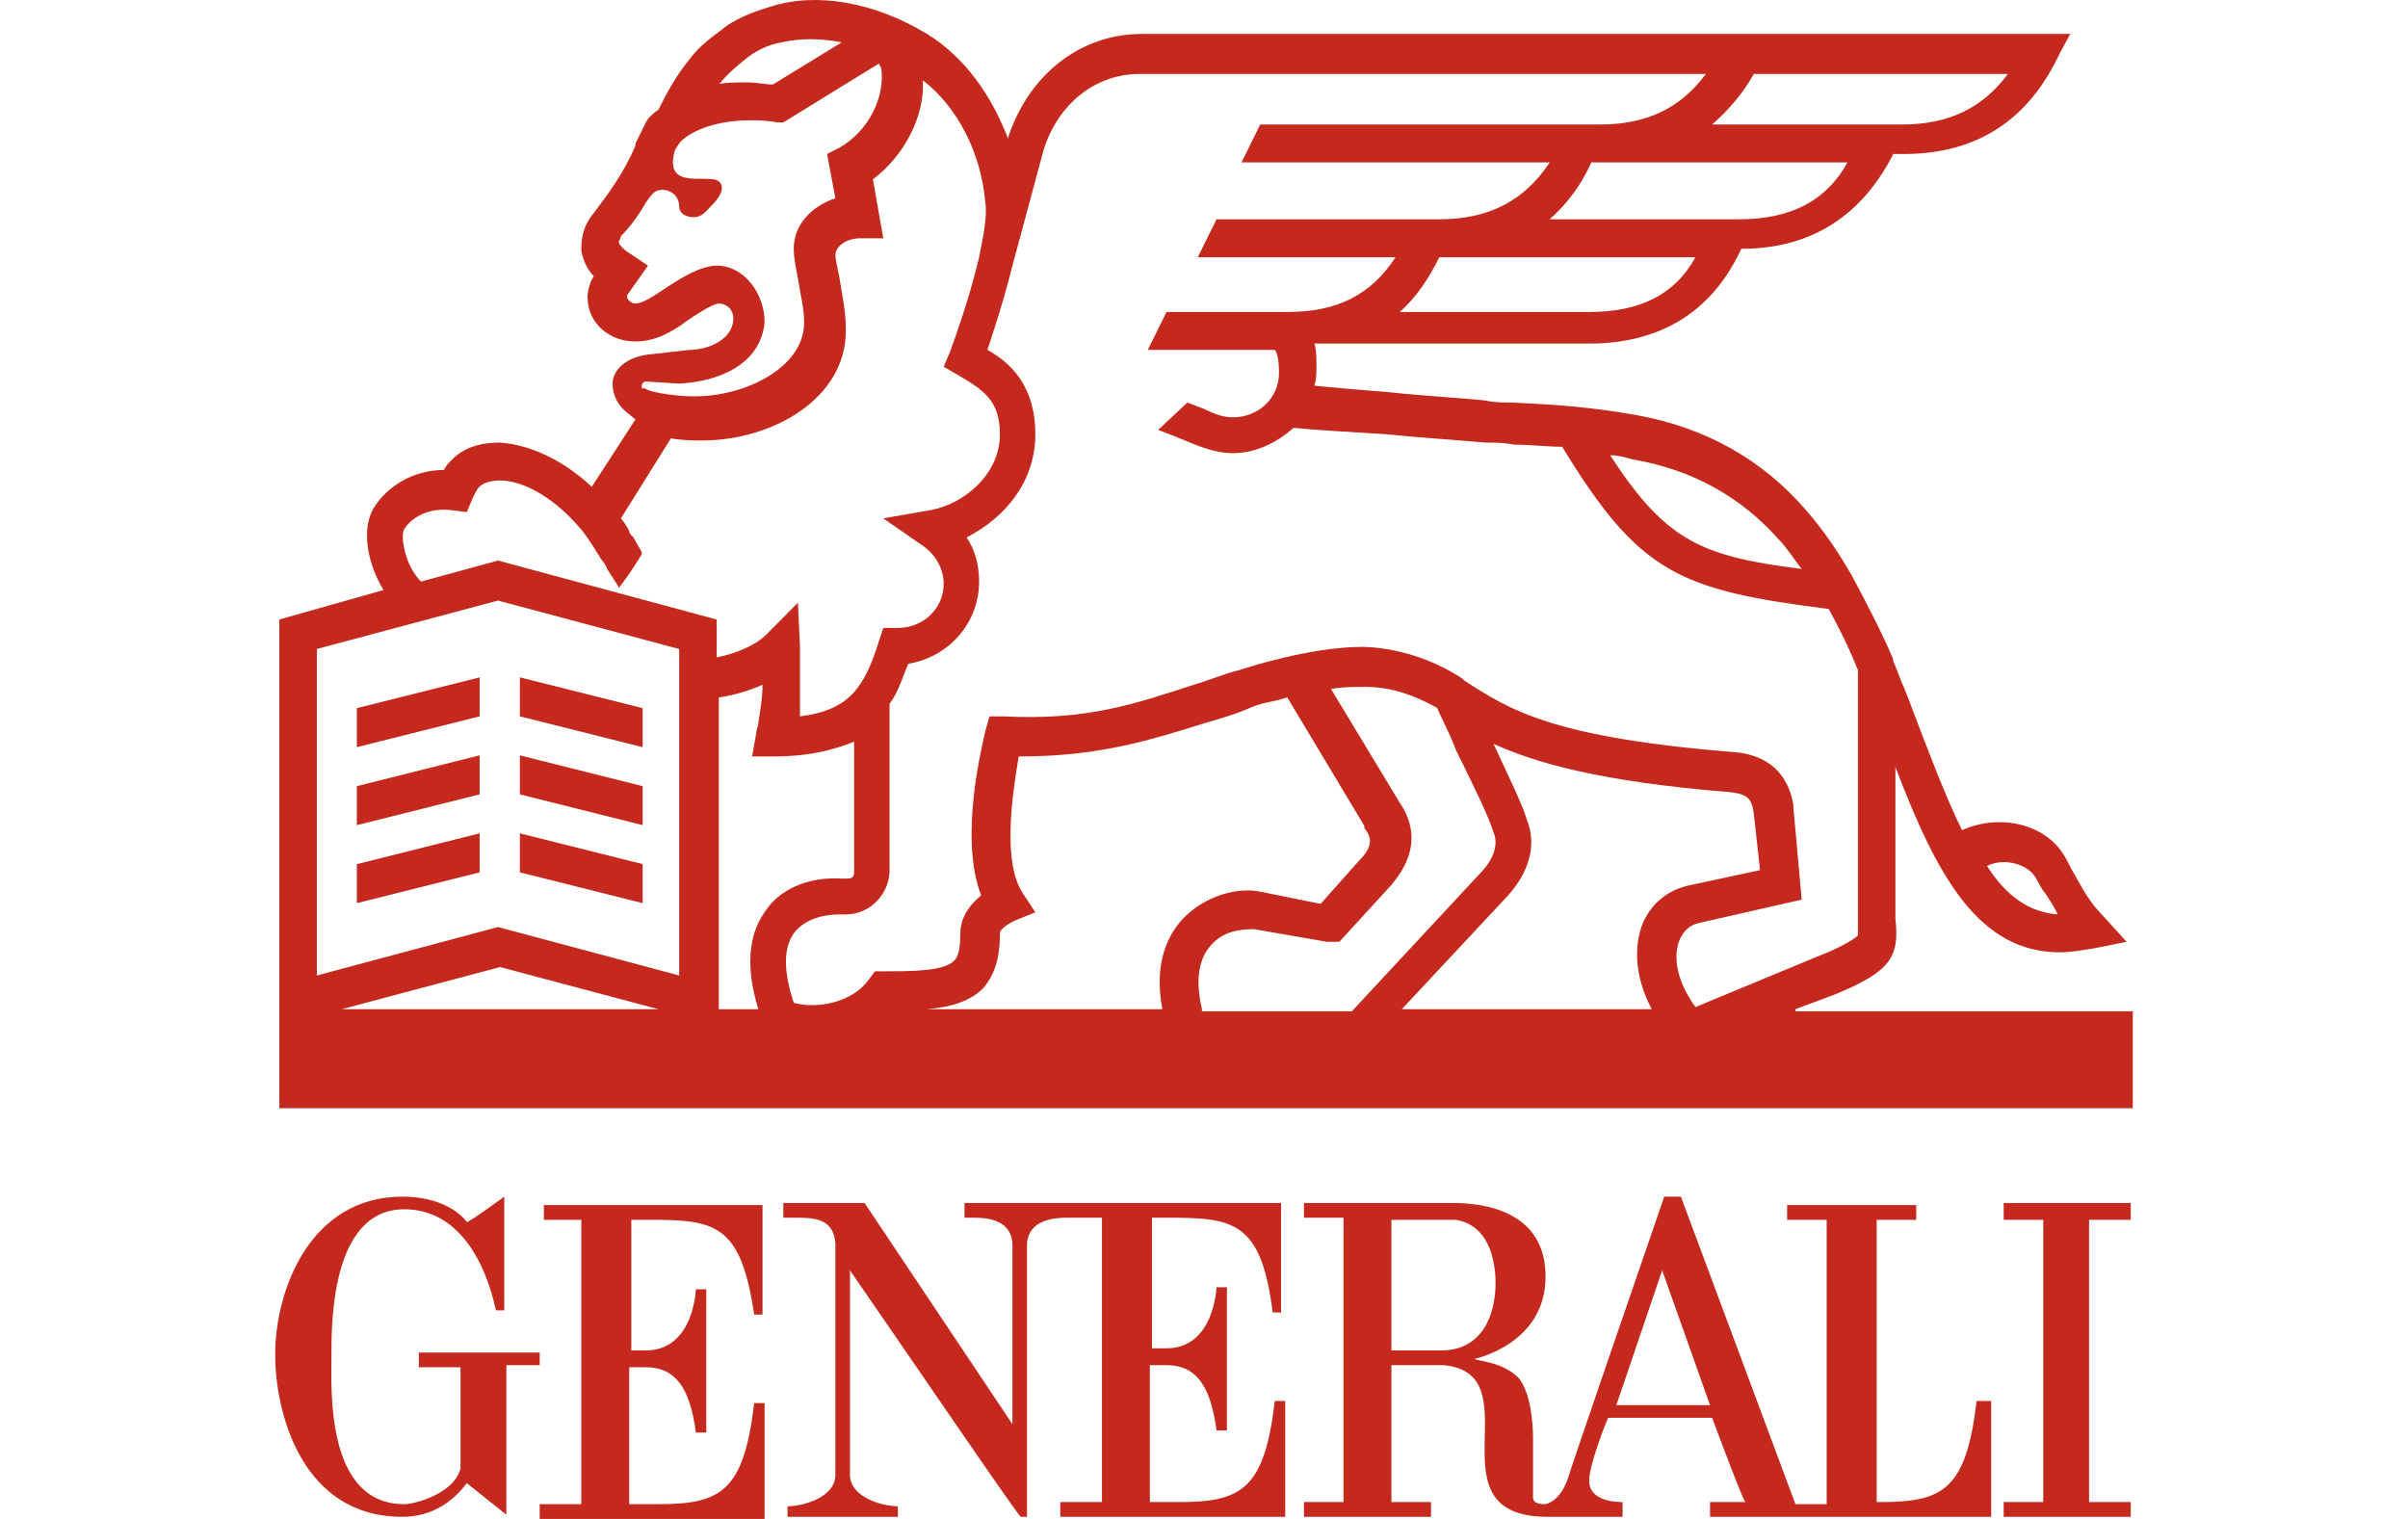 <?xml version="1.0" encoding="UTF-8"?>
<svg xmlns="http://www.w3.org/2000/svg" width="130" height="82" viewBox="0 0 130 82" fill="none">
  <g id="Generali">
    <g id="logo-content">
      <path d="M34.083 65.853C38.355 65.853 39.929 65.625 40.716 70.97H41.166V65.057H29.361V65.853H31.384V81.204H29.136V82H41.278V75.746H40.716C40.154 80.522 38.917 81.204 35.544 81.204H33.97V73.813H34.87C36.331 73.813 37.231 74.722 37.568 77.338H38.13V69.605H37.568C37.568 69.605 37.455 72.903 34.87 72.903H34.083V65.853ZM29.248 73.017H22.615V73.813H24.863V79.271C24.526 80.635 22.39 81.204 21.828 81.204C17.556 81.204 17.893 74.95 17.893 73.244C17.893 71.766 17.78 65.284 21.828 65.284C24.751 65.284 26.213 68.127 26.775 70.742H27.224V64.602C27.224 64.602 25.201 66.08 25.201 65.966C25.201 65.966 24.301 64.602 21.715 64.602C16.769 64.602 14.857 69.605 14.857 73.13C14.857 76.314 16.319 81.886 21.715 81.886C23.402 81.886 24.526 80.977 25.201 80.067L27.337 81.773V73.699H29.136V73.017H29.248ZM106.711 75.632C106.149 80.408 104.912 81.09 101.539 81.09H101.315V65.853H103.451V65.057H96.48V65.853H98.616V81.204H96.93L90.746 64.602H89.847C89.847 64.602 84.675 79.612 84.675 79.726C84.675 79.726 84.338 80.977 83.439 81.204C82.651 81.204 82.764 80.863 82.764 80.635V77.679C82.764 76.883 82.651 75.177 81.977 74.381C81.078 73.472 79.616 73.472 79.616 73.358C79.616 73.358 83.439 72.562 83.439 68.923C83.439 66.308 81.64 65.057 78.716 64.943H70.397V65.739H72.533V81.09H70.397V81.886H77.255V81.09H75.119V73.699H77.93C82.876 74.154 77.03 81.886 83.551 81.886H87.598V81.09C87.373 81.09 85.912 81.09 85.799 80.067C85.687 79.271 86.811 76.542 86.811 76.542H92.433C92.433 76.542 94.119 81.09 94.231 81.09H92.32V81.886H107.498V75.632H106.711ZM77.817 72.903H75.119V65.853H78.604C80.628 66.194 80.74 68.582 80.74 69.264C80.74 71.084 79.953 72.903 77.817 72.903ZM87.261 75.859L89.734 68.582L92.32 75.859H87.261ZM62.077 65.739C66.349 65.739 68.036 65.512 68.71 70.856H69.16V64.943H52.071V65.739H52.521C53.083 65.739 54.544 65.739 54.657 67.104V76.883L46.675 64.943H42.29V65.739H42.964C43.864 65.739 44.988 65.739 45.1 67.104V79.612C45.1 80.863 43.302 81.318 42.515 81.318V81.886H48.473V81.318C47.686 81.318 45.888 80.863 45.888 79.612V68.582C49.035 73.13 54.994 81.886 55.107 81.886H55.444V67.104C55.556 65.853 56.906 65.739 57.58 65.739H59.491V81.09H57.243V81.886H69.385V75.632H68.823C68.261 80.408 67.024 81.09 63.651 81.09H62.077V73.699H62.977C64.438 73.699 65.338 74.609 65.675 77.224H66.237V69.492H65.675C65.675 69.492 65.562 72.789 62.977 72.789H62.19V65.739H62.077ZM108.173 64.943V65.853H110.309V81.09H108.173V81.886H115.031V81.09H112.782V65.853H115.031V64.943H108.173ZM96.93 54.481L99.066 53.685C102.102 52.435 102.551 51.639 102.326 49.592V41.404C104.575 47.318 106.823 51.411 111.208 51.411C111.77 51.411 112.445 51.297 113.119 51.184L114.806 50.843L113.569 49.478C112.782 48.682 112.445 48 111.995 47.204C111.77 46.863 111.658 46.522 111.433 46.18C110.421 44.475 107.948 43.906 105.924 44.816C105.025 42.996 104.125 40.608 103.001 37.652L102.776 37.083C102.551 36.629 102.439 36.174 102.214 35.719V35.605C101.539 34.013 100.752 32.535 99.965 31.057C99.178 29.692 98.391 28.555 97.492 27.532C95.131 24.802 92.095 23.097 88.385 22.414C85.799 21.96 84.001 21.846 81.64 21.732C81.19 21.732 80.628 21.732 80.178 21.618C79.166 21.505 77.03 21.391 74.894 21.164C73.432 21.05 72.083 20.936 70.959 20.822C71.071 20.481 71.071 20.14 71.071 19.799C71.071 19.344 71.071 18.889 70.959 18.548H85.799C89.622 18.548 92.433 16.843 94.007 13.431C97.829 13.431 100.528 11.612 102.214 8.314H102.776C106.711 8.314 109.522 6.495 111.208 2.856L111.77 1.832H61.627C58.367 1.832 55.556 3.993 54.432 7.404V7.518C53.533 5.13 52.071 3.083 50.047 1.832C47.237 0.127 44.089 -0.442 41.615 0.354C40.828 0.582 39.929 0.923 39.254 1.378C38.692 1.832 37.793 2.401 37.231 3.197C36.556 3.993 35.994 5.016 35.544 5.926C35.207 6.153 34.982 6.381 34.87 6.608L34.307 7.745V7.859C33.633 9.451 32.733 10.588 32.059 11.498C31.384 12.294 31.384 13.09 31.384 13.545C31.497 14.113 31.722 14.568 32.059 14.909C31.834 15.251 31.722 15.705 31.722 16.047C31.722 17.411 32.846 18.434 34.307 18.434C35.319 18.434 36.219 17.98 37.118 17.297C37.455 17.07 38.467 16.388 38.805 16.388C39.254 16.388 39.592 16.729 39.592 17.184C39.592 18.321 38.242 18.889 37.231 18.889L35.207 19.117C33.745 19.23 33.071 20.026 33.071 20.709C33.071 21.391 33.408 21.846 33.633 22.073L33.745 22.187L34.307 22.642L31.947 26.281C30.372 24.802 28.574 24.006 27 23.893C25.988 23.893 25.088 24.12 24.414 24.802C24.189 25.03 24.076 25.143 23.964 25.371C22.278 25.371 20.928 26.281 20.254 27.304C19.467 28.441 19.804 30.374 20.704 31.853L15.082 33.445V59.826H115.143V54.595H96.93V54.481ZM109.859 47.318C110.084 47.659 110.196 48 110.421 48.227C110.646 48.568 110.871 48.91 111.096 49.364C109.522 49.251 108.285 48.341 107.273 46.749C108.173 46.294 109.409 46.635 109.859 47.318ZM88.16 24.802C91.421 25.371 94.007 26.849 96.03 29.123C96.48 29.578 96.817 30.147 97.267 30.715C91.871 30.033 89.959 29.237 86.924 24.575C87.373 24.575 87.711 24.689 88.16 24.802ZM85.799 16.843H75.569C76.468 16.047 77.142 15.023 77.705 13.886H91.533C90.409 15.933 88.498 16.843 85.799 16.843ZM93.894 11.839H83.663C84.563 11.043 85.35 10.02 85.912 8.769H99.74C98.616 10.816 96.705 11.839 93.894 11.839ZM94.681 3.993H108.397C107.048 5.812 105.249 6.722 102.664 6.722H92.433C93.332 5.926 94.119 5.016 94.681 3.993ZM38.917 4.448C39.254 3.993 39.816 3.538 40.379 3.083C40.828 2.742 41.503 2.401 42.177 2.287C43.189 2.06 44.313 2.06 45.438 2.287L41.728 4.561C41.278 4.561 40.828 4.448 40.379 4.448C39.704 4.448 39.142 4.448 38.692 4.561C38.805 4.561 38.805 4.561 38.917 4.448ZM34.645 20.822C34.645 20.709 34.757 20.595 34.87 20.595L36.668 20.709C38.805 20.595 41.053 19.685 41.278 17.411C41.278 15.819 40.154 14.341 38.692 14.341C37.905 14.341 36.893 14.909 35.881 15.592C35.207 16.047 34.645 16.388 34.307 16.388C34.083 16.388 33.858 16.16 33.858 16.047V15.933L34.982 14.341L33.97 13.659C33.745 13.545 33.408 13.204 33.408 13.09C33.408 12.976 33.52 12.863 33.52 12.749C33.97 12.294 34.42 11.725 34.87 10.929C35.207 10.475 35.319 10.247 35.769 10.247C36.219 10.247 36.668 10.588 36.668 11.157C36.668 11.498 37.006 11.725 37.455 11.725C37.905 11.725 38.13 11.384 38.355 11.157C38.355 11.157 39.367 10.247 38.805 9.792C38.242 9.337 35.769 10.361 36.444 8.087L36.668 7.745C36.893 7.404 38.13 6.495 40.491 6.495C40.941 6.495 41.39 6.495 41.953 6.608H42.29L47.462 3.424C47.462 3.538 47.574 3.652 47.574 3.652C47.799 5.244 46.899 7.063 45.325 7.973L44.651 8.314L45.1 10.702C43.751 11.157 42.852 12.18 42.852 13.431C42.852 13.886 42.964 14.454 43.077 15.023C43.189 15.819 43.414 16.615 43.414 17.411C43.414 19.913 40.041 21.505 37.231 21.391H37.118C37.006 21.391 35.207 21.277 34.757 20.936C34.645 21.05 34.645 20.936 34.645 20.822ZM21.828 28.555C22.278 27.873 23.177 27.418 24.301 27.532L25.201 27.645L25.538 26.849C25.651 26.622 25.763 26.394 25.875 26.281C26.1 26.053 26.55 25.939 27 25.939C28.236 25.939 29.81 26.849 31.047 28.214C31.497 28.669 31.947 29.351 32.284 29.919C32.396 30.033 32.396 30.147 32.509 30.261C32.621 30.374 32.733 30.602 32.733 30.602C32.733 30.715 33.408 31.625 33.408 31.739C33.858 31.17 34.307 30.488 34.645 29.919V29.806C34.532 29.578 34.307 29.237 34.195 29.01L34.083 28.896C34.083 28.896 33.97 28.782 33.97 28.669C33.858 28.441 33.633 28.1 33.52 27.986L36.219 23.665C36.893 23.779 37.455 23.779 37.793 23.779H37.905C41.728 23.779 45.663 21.505 45.663 17.866V17.752C45.663 16.729 45.438 15.819 45.325 15.023C45.213 14.454 45.1 14 45.1 13.772C45.1 13.317 45.663 12.863 46.45 12.863H47.686L47.124 9.679C48.811 8.428 49.935 6.267 49.822 4.334C51.734 5.812 52.971 8.314 53.195 10.929C53.308 11.725 53.083 12.749 52.858 13.886L52.746 14.341C52.296 16.16 51.621 18.093 51.284 19.003L50.947 19.799L51.734 20.254C53.083 21.05 53.982 21.618 53.982 23.438C53.982 25.598 52.071 27.19 50.272 27.532L47.686 27.986L49.822 29.465C50.497 29.919 50.947 30.715 50.947 31.512C50.947 32.876 49.822 33.899 48.473 33.899H47.686L47.462 34.582C46.675 37.083 45.888 38.334 43.189 38.675V34.923L43.077 32.535L41.39 34.241C40.828 34.809 39.816 35.264 38.692 35.491V33.445L26.887 30.261L22.727 31.398C21.828 30.488 21.603 28.896 21.828 28.555ZM18.455 54.481L27 52.207L35.544 54.481H18.455ZM36.668 52.662L26.887 50.047L17.106 52.662V35.037L26.887 32.421L36.668 35.037V52.662ZM41.278 49.251C40.379 50.502 40.266 52.321 40.941 54.481H38.805V37.652C39.592 37.538 40.379 37.311 41.166 36.97C41.166 37.652 41.053 38.334 40.941 39.017C40.941 39.244 40.828 39.358 40.828 39.585L40.603 40.836H41.84C43.639 40.836 44.988 40.495 46.112 40.04V47.09C46.112 47.318 46 47.431 45.775 47.431H45.438C43.639 47.318 42.065 48 41.278 49.251ZM63.764 49.706C62.977 50.615 62.302 52.093 62.752 54.481H50.047C51.397 54.368 52.408 54.027 53.083 53.344C53.87 52.435 53.982 51.297 53.982 50.388C53.982 50.274 54.095 50.047 54.769 49.706L55.894 49.251L55.219 48.227C54.095 46.522 54.657 42.883 54.994 40.836H55.107C59.379 40.836 62.19 39.926 65.113 39.017C65.9 38.789 66.687 38.562 67.474 38.221C68.261 37.879 68.373 37.993 69.497 37.652L73.657 44.588V44.702C74.107 45.271 74.107 45.726 73.32 46.522L71.296 48.796L67.923 48.114C66.462 47.886 64.775 48.568 63.764 49.706ZM64.888 54.481C64.551 53.003 64.663 51.866 65.338 51.07C66.012 50.274 66.912 50.16 67.699 50.16L71.633 50.843H72.308L75.119 47.772C75.569 47.204 77.03 45.498 75.569 43.338L71.858 37.197C72.421 37.083 73.095 37.083 73.657 37.083C74.219 37.083 75.569 37.083 77.592 38.221C77.817 38.789 78.267 39.585 78.604 40.495C79.391 42.087 80.403 44.134 80.628 44.93C80.74 45.157 80.965 45.953 80.066 46.976L72.983 54.595H64.888V54.481ZM89.172 54.481H75.681L81.415 48.341C82.539 47.09 82.989 45.612 82.427 44.247C82.202 43.451 81.415 41.859 80.628 40.154C82.876 41.177 86.362 42.2 93.445 42.769C94.344 42.883 94.569 43.11 94.681 43.906L95.019 46.976L91.308 47.772C90.072 48 89.06 48.796 88.61 50.047C88.16 51.411 88.385 53.003 89.172 54.481ZM90.634 50.843C90.859 50.274 91.196 49.933 91.758 49.819L97.267 48.568L96.817 43.565V43.451C96.705 42.769 96.255 40.836 93.669 40.608C83.776 39.812 81.527 38.334 79.054 36.742L78.941 36.629C76.356 34.923 73.77 34.923 73.545 34.923C70.734 34.923 67.249 36.06 66.912 36.174C66.012 36.401 65.225 36.742 64.438 36.97C61.29 37.993 58.704 38.903 54.207 38.675H53.42L53.195 39.471C53.083 40.04 51.734 45.157 52.971 48.341C51.846 49.251 51.846 50.16 51.846 50.388C51.846 51.525 51.621 51.752 51.509 51.866C50.947 52.435 49.26 52.435 47.799 52.435H47.237L46.899 52.889C46 54.14 44.089 54.481 42.852 54.14C42.29 52.435 42.29 51.184 42.852 50.388C43.526 49.478 44.763 49.364 45.325 49.364H45.663C47.012 49.364 48.024 48.227 48.024 46.976V37.993C48.473 37.425 48.698 36.629 49.035 35.833C51.172 35.491 52.858 33.672 52.858 31.398C52.858 30.488 52.633 29.692 52.184 29.01C54.207 27.986 55.894 26.053 55.894 23.438C55.894 20.822 54.544 19.572 53.308 18.889C53.645 17.866 54.207 16.16 54.657 14.341L56.343 8.087C57.13 5.585 59.154 3.993 61.515 3.993H92.095C90.746 5.812 88.947 6.722 86.362 6.722H68.036L67.024 8.769H83.663C82.314 10.816 80.403 11.839 77.705 11.839H65.675L64.663 13.886H75.344C73.995 15.933 72.196 16.843 69.497 16.843H62.977L61.965 18.889H68.823C68.935 19.003 69.048 19.344 69.048 20.14C69.048 21.505 67.923 22.528 66.574 22.528C66.125 22.528 65.675 22.414 65 22.073C64.663 21.96 64.438 21.846 64.101 21.732L62.527 23.21C62.864 23.324 63.089 23.438 63.426 23.552C64.775 24.12 65.562 24.461 66.574 24.461C67.811 24.461 68.935 23.893 69.835 23.097C70.959 23.21 72.87 23.324 74.781 23.438C77.03 23.665 79.054 23.779 80.178 23.893C80.74 23.893 81.19 23.893 81.752 24.006C82.651 24.006 83.551 24.12 84.338 24.12C88.498 30.943 90.634 31.853 98.729 32.876C99.291 33.899 99.853 35.037 100.303 36.174V50.502C99.965 50.843 98.729 51.411 98.391 51.525L91.533 54.368C90.634 53.117 90.297 51.866 90.634 50.843Z" fill="#C5281C"></path>
      <path d="M28.066 38.673L34.694 40.335V38.23L28.066 36.568V38.673ZM25.894 36.568L19.265 38.23V40.335L25.894 38.673V36.568ZM25.894 40.778L19.265 42.441V44.546L25.894 42.884V40.778ZM28.066 42.884L34.694 44.546V42.441L28.066 40.778V42.884ZM28.066 47.095L34.694 48.757V46.651L28.066 44.989V47.095ZM25.894 44.989L19.265 46.651V48.757L25.894 47.095V44.989Z" fill="#C5281C"></path>
    </g>
  </g>
</svg>
